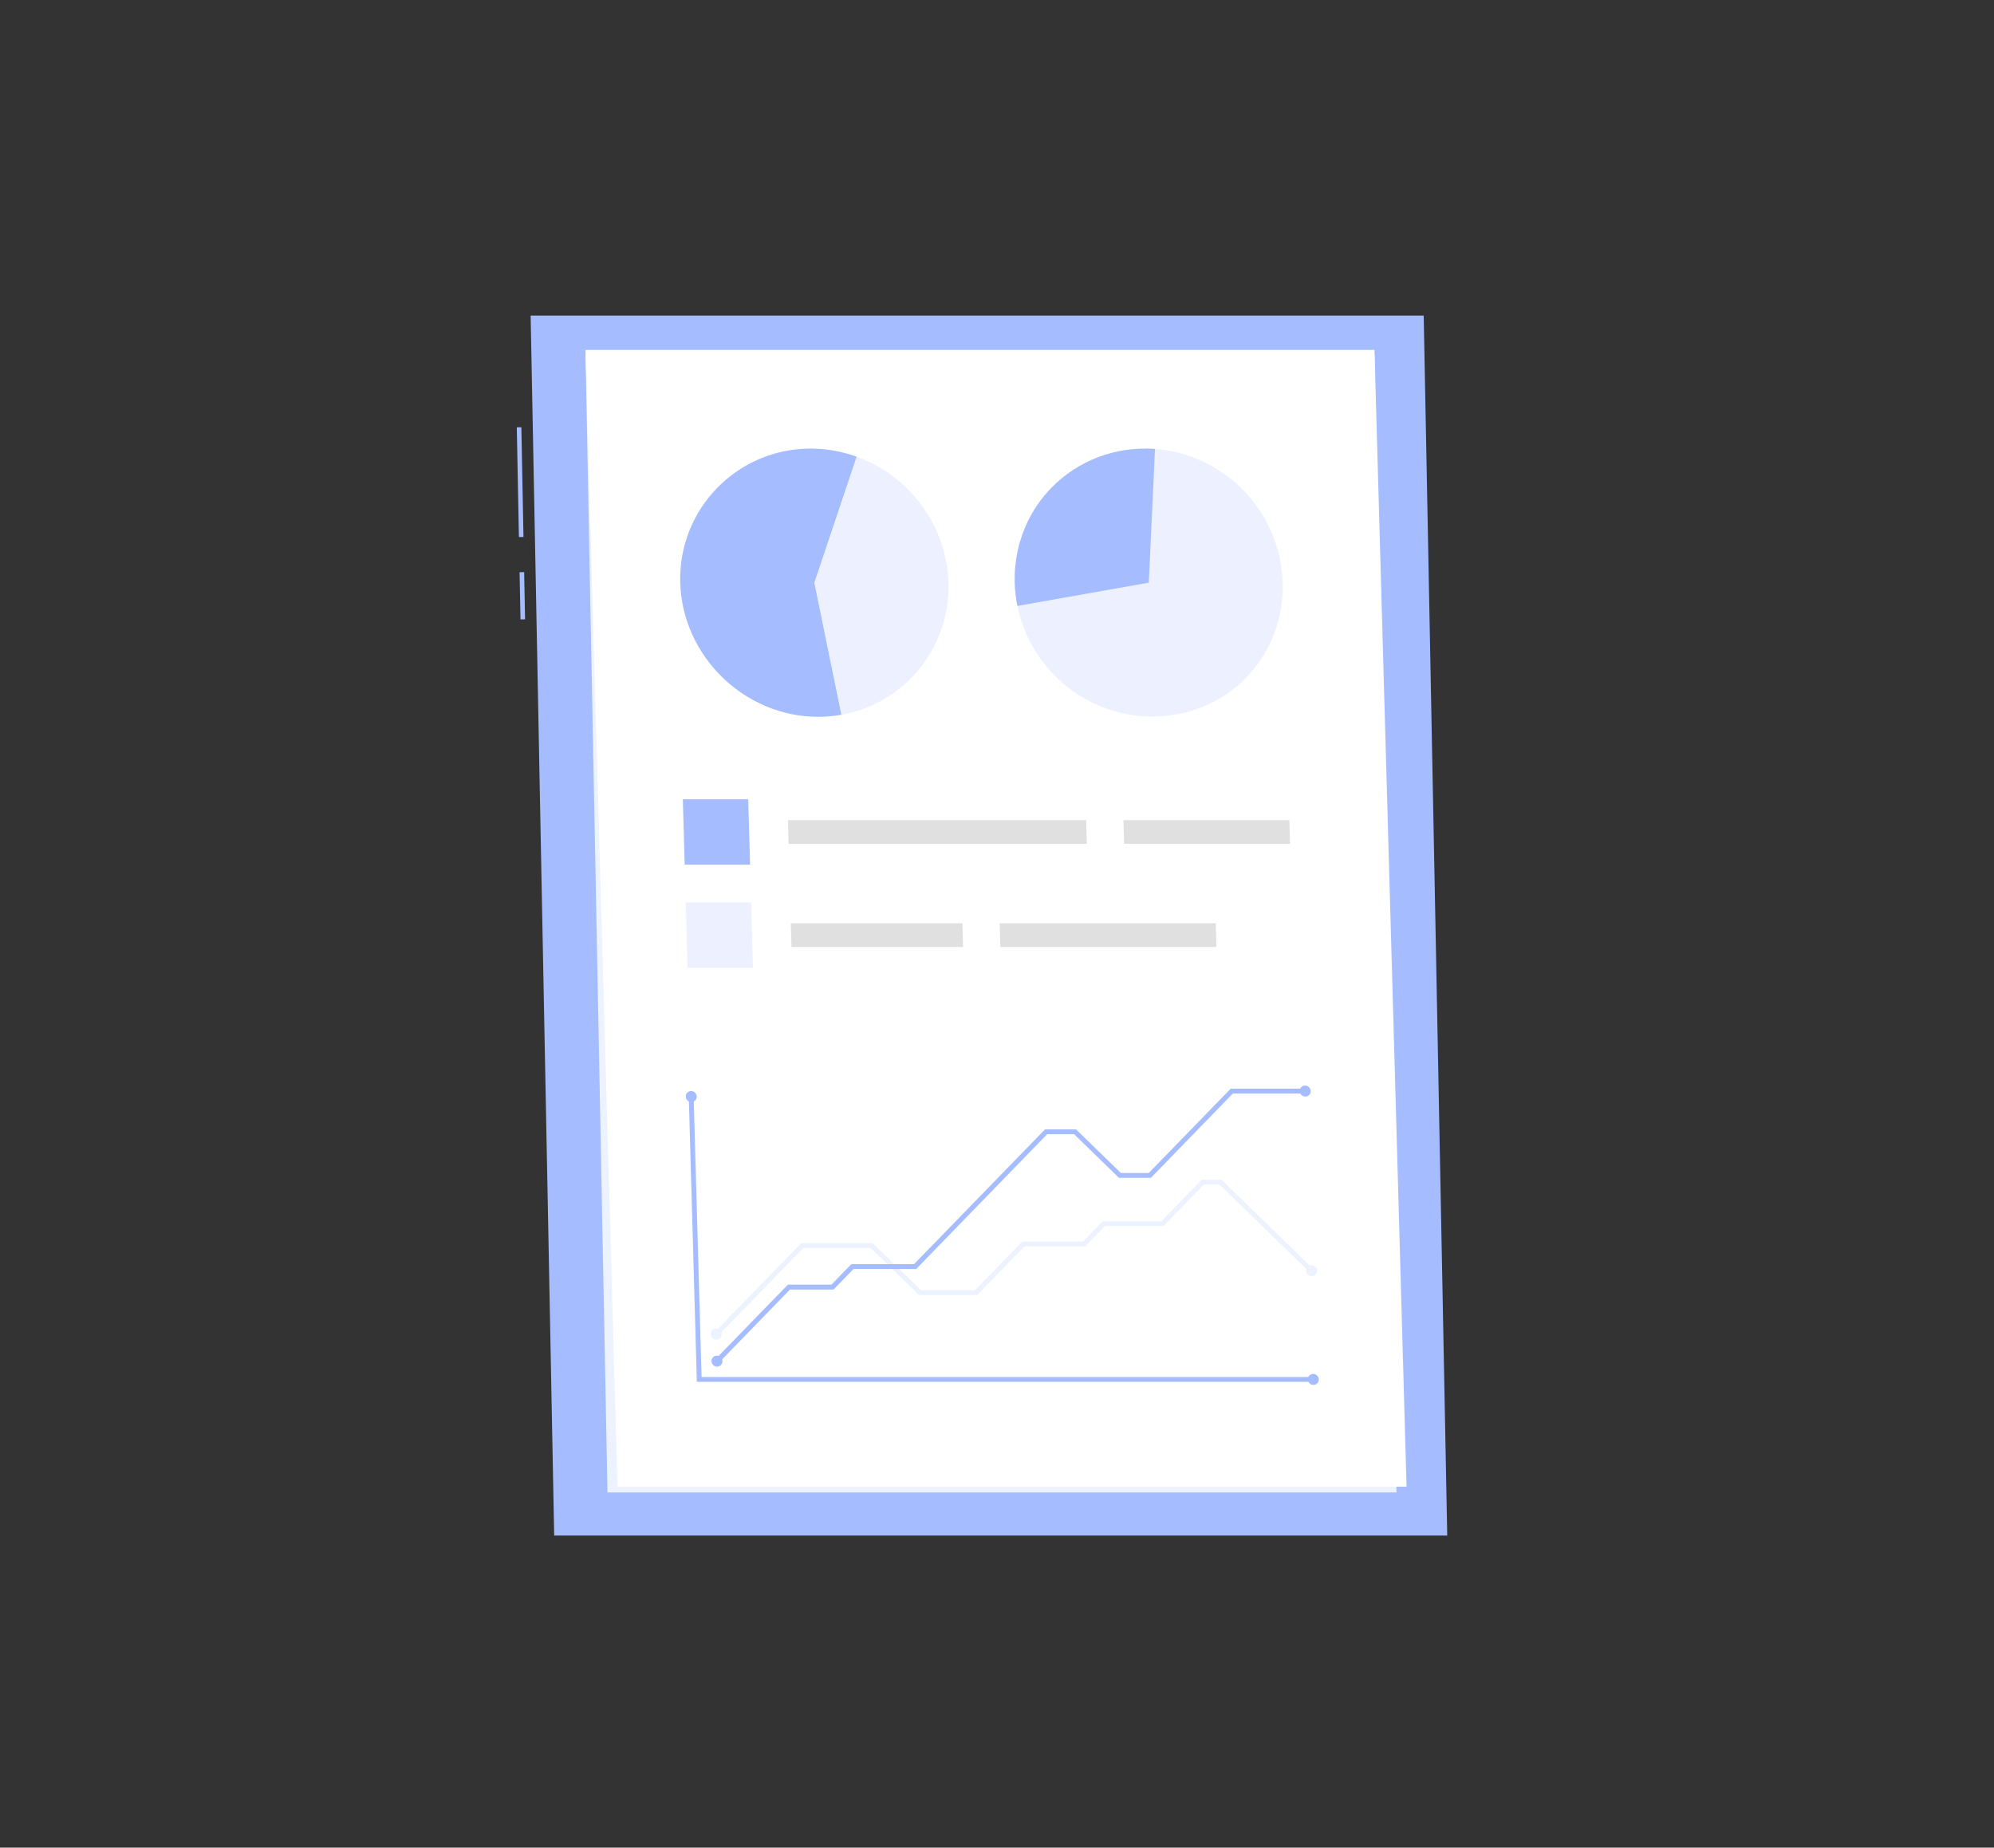 <?xml version="1.0" encoding="UTF-8" standalone="no"?>
<svg width="436" height="404" viewBox="0 0 436 404" fill="none" xmlns="http://www.w3.org/2000/svg">
<rect x="0" y="0" width="436" height="404" fill="#333333" stroke="none"/>
<path d="M114 93.422L113 93.441L113.463 117.432L114.463 117.412L114 93.422Z" fill="#A5BDFF"/>
<path d="M114.61 125.102L113.61 125.121L113.81 135.441L114.809 135.422L114.61 125.102Z" fill="#A5BDFF"/>
<path d="M311.299 69H116.028L121.176 335.772H316.447L311.299 69Z" fill="#A5BDFF"/>
<path opacity="0.8" d="M300.558 77.777H128.034L132.831 326.34H305.355L300.558 77.777Z" fill="white"/>
<path d="M300.535 76.519H128.01L135.026 325.084H307.551L300.535 76.519Z" fill="white"/>
<path opacity="0.2" d="M178.063 127.411L187.315 99.856C198.991 104.062 207.04 115.112 207.388 127.411C207.788 141.584 197.859 153.829 183.971 156.29L178.063 127.411Z" fill="#A5BDFF"/>
<path d="M178.063 127.413L183.97 156.292C182.297 156.588 180.598 156.738 178.89 156.738C162.803 156.738 149.192 143.501 148.738 127.414C148.284 111.327 161.148 98.09 177.235 98.09C180.656 98.09 184.067 98.689 187.314 99.858L178.063 127.413Z" fill="#A5BDFF"/>
<path opacity="0.2" d="M251.194 127.414L250.452 98.09C258.197 98.113 265.713 101.202 271.344 106.679C283.04 118.054 283.569 136.775 272.515 148.15C261.461 159.525 242.74 159.525 231.044 148.15C226.669 143.895 223.671 138.432 222.459 132.507L251.194 127.414Z" fill="#A5BDFF"/>
<path d="M251.194 127.414L222.459 132.506C220.533 123.092 223.305 113.438 229.873 106.679C235.736 100.646 244.023 97.537 252.549 98.171L251.194 127.414Z" fill="#A5BDFF"/>
<path d="M287.237 302.159H152.367L150.605 239.721L151.669 239.711L153.402 301.095H287.216L287.237 302.159Z" fill="#A5BDFF"/>
<path d="M287.144 300.426C287.807 300.426 288.354 300.963 288.367 301.626C288.38 302.289 287.853 302.826 287.19 302.826C286.527 302.826 285.98 302.289 285.967 301.626C285.955 300.964 286.481 300.426 287.144 300.426Z" fill="#A5BDFF"/>
<path d="M152.34 239.763C152.321 239.101 151.769 238.568 151.106 238.574C150.444 238.58 149.922 239.122 149.94 239.785C149.959 240.448 150.511 240.98 151.173 240.974C151.836 240.968 152.358 240.426 152.34 239.763Z" fill="#A5BDFF"/>
<path d="M157.114 298.046L156.343 297.297L172.272 280.906H181.794L186.152 276.422H199.858L228.509 246.939H235.272L245.082 256.48H251.188L269.104 238.043H285.437L285.458 239.107H269.569L251.653 257.544H244.665L234.855 248.003H228.974L200.323 277.486H186.617L182.259 281.97H172.736L157.114 298.046Z" fill="#A5BDFF"/>
<path d="M157.638 298.474C157.181 298.945 156.421 298.948 155.941 298.482C155.461 298.016 155.443 297.256 155.901 296.785C156.358 296.314 157.118 296.311 157.598 296.777C158.077 297.243 158.095 298.003 157.638 298.474Z" fill="#A5BDFF"/>
<path d="M285.411 239.775C286.074 239.775 286.601 239.238 286.588 238.575C286.575 237.912 286.028 237.375 285.365 237.375C284.702 237.375 284.176 237.912 284.188 238.575C284.2 239.238 284.748 239.775 285.411 239.775Z" fill="#A5BDFF"/>
<g opacity="0.2">
<path d="M156.948 292.131L156.177 291.382L175.188 271.818H190.792L201.376 282.111H213.202L223.533 271.478H236.817L241.144 267.025H253.95L262.762 257.957H267.079L287.197 277.522L286.462 278.277L266.662 259.021H263.227L254.415 268.089H241.609L237.282 272.542H223.998L213.667 283.175H200.958L190.374 272.881H175.653L156.948 292.131Z" fill="#A5BDFF"/>
<path d="M157.471 292.56C157.014 293.031 156.254 293.034 155.774 292.568C155.294 292.102 155.276 291.342 155.734 290.871C156.191 290.4 156.951 290.397 157.431 290.863C157.91 291.329 157.928 292.089 157.471 292.56Z" fill="#A5BDFF"/>
<path d="M285.957 278.708C286.437 279.174 287.197 279.171 287.654 278.701C288.111 278.23 288.093 277.471 287.614 277.004C287.135 276.537 286.374 276.541 285.917 277.012C285.459 277.482 285.477 278.242 285.957 278.708Z" fill="#A5BDFF"/>
</g>
<path d="M164.009 189.073H149.709L149.305 174.773H163.605L164.009 189.073Z" fill="#A5BDFF"/>
<path d="M237.64 184.51H172.431L172.285 179.332H237.494L237.64 184.51Z" fill="#E0E0E0"/>
<path d="M282.072 184.51H245.789L245.643 179.332H281.926L282.072 184.51Z" fill="#E0E0E0"/>
<path d="M210.58 207.068H173.068L172.921 201.891H210.434L210.58 207.068Z" fill="#E0E0E0"/>
<path d="M265.974 207.068H218.729L218.583 201.891H265.828L265.974 207.068Z" fill="#E0E0E0"/>
<path opacity="0.2" d="M164.644 211.632H150.344L149.941 197.332H164.241L164.644 211.632Z" fill="#A5BDFF"/>
</svg>
